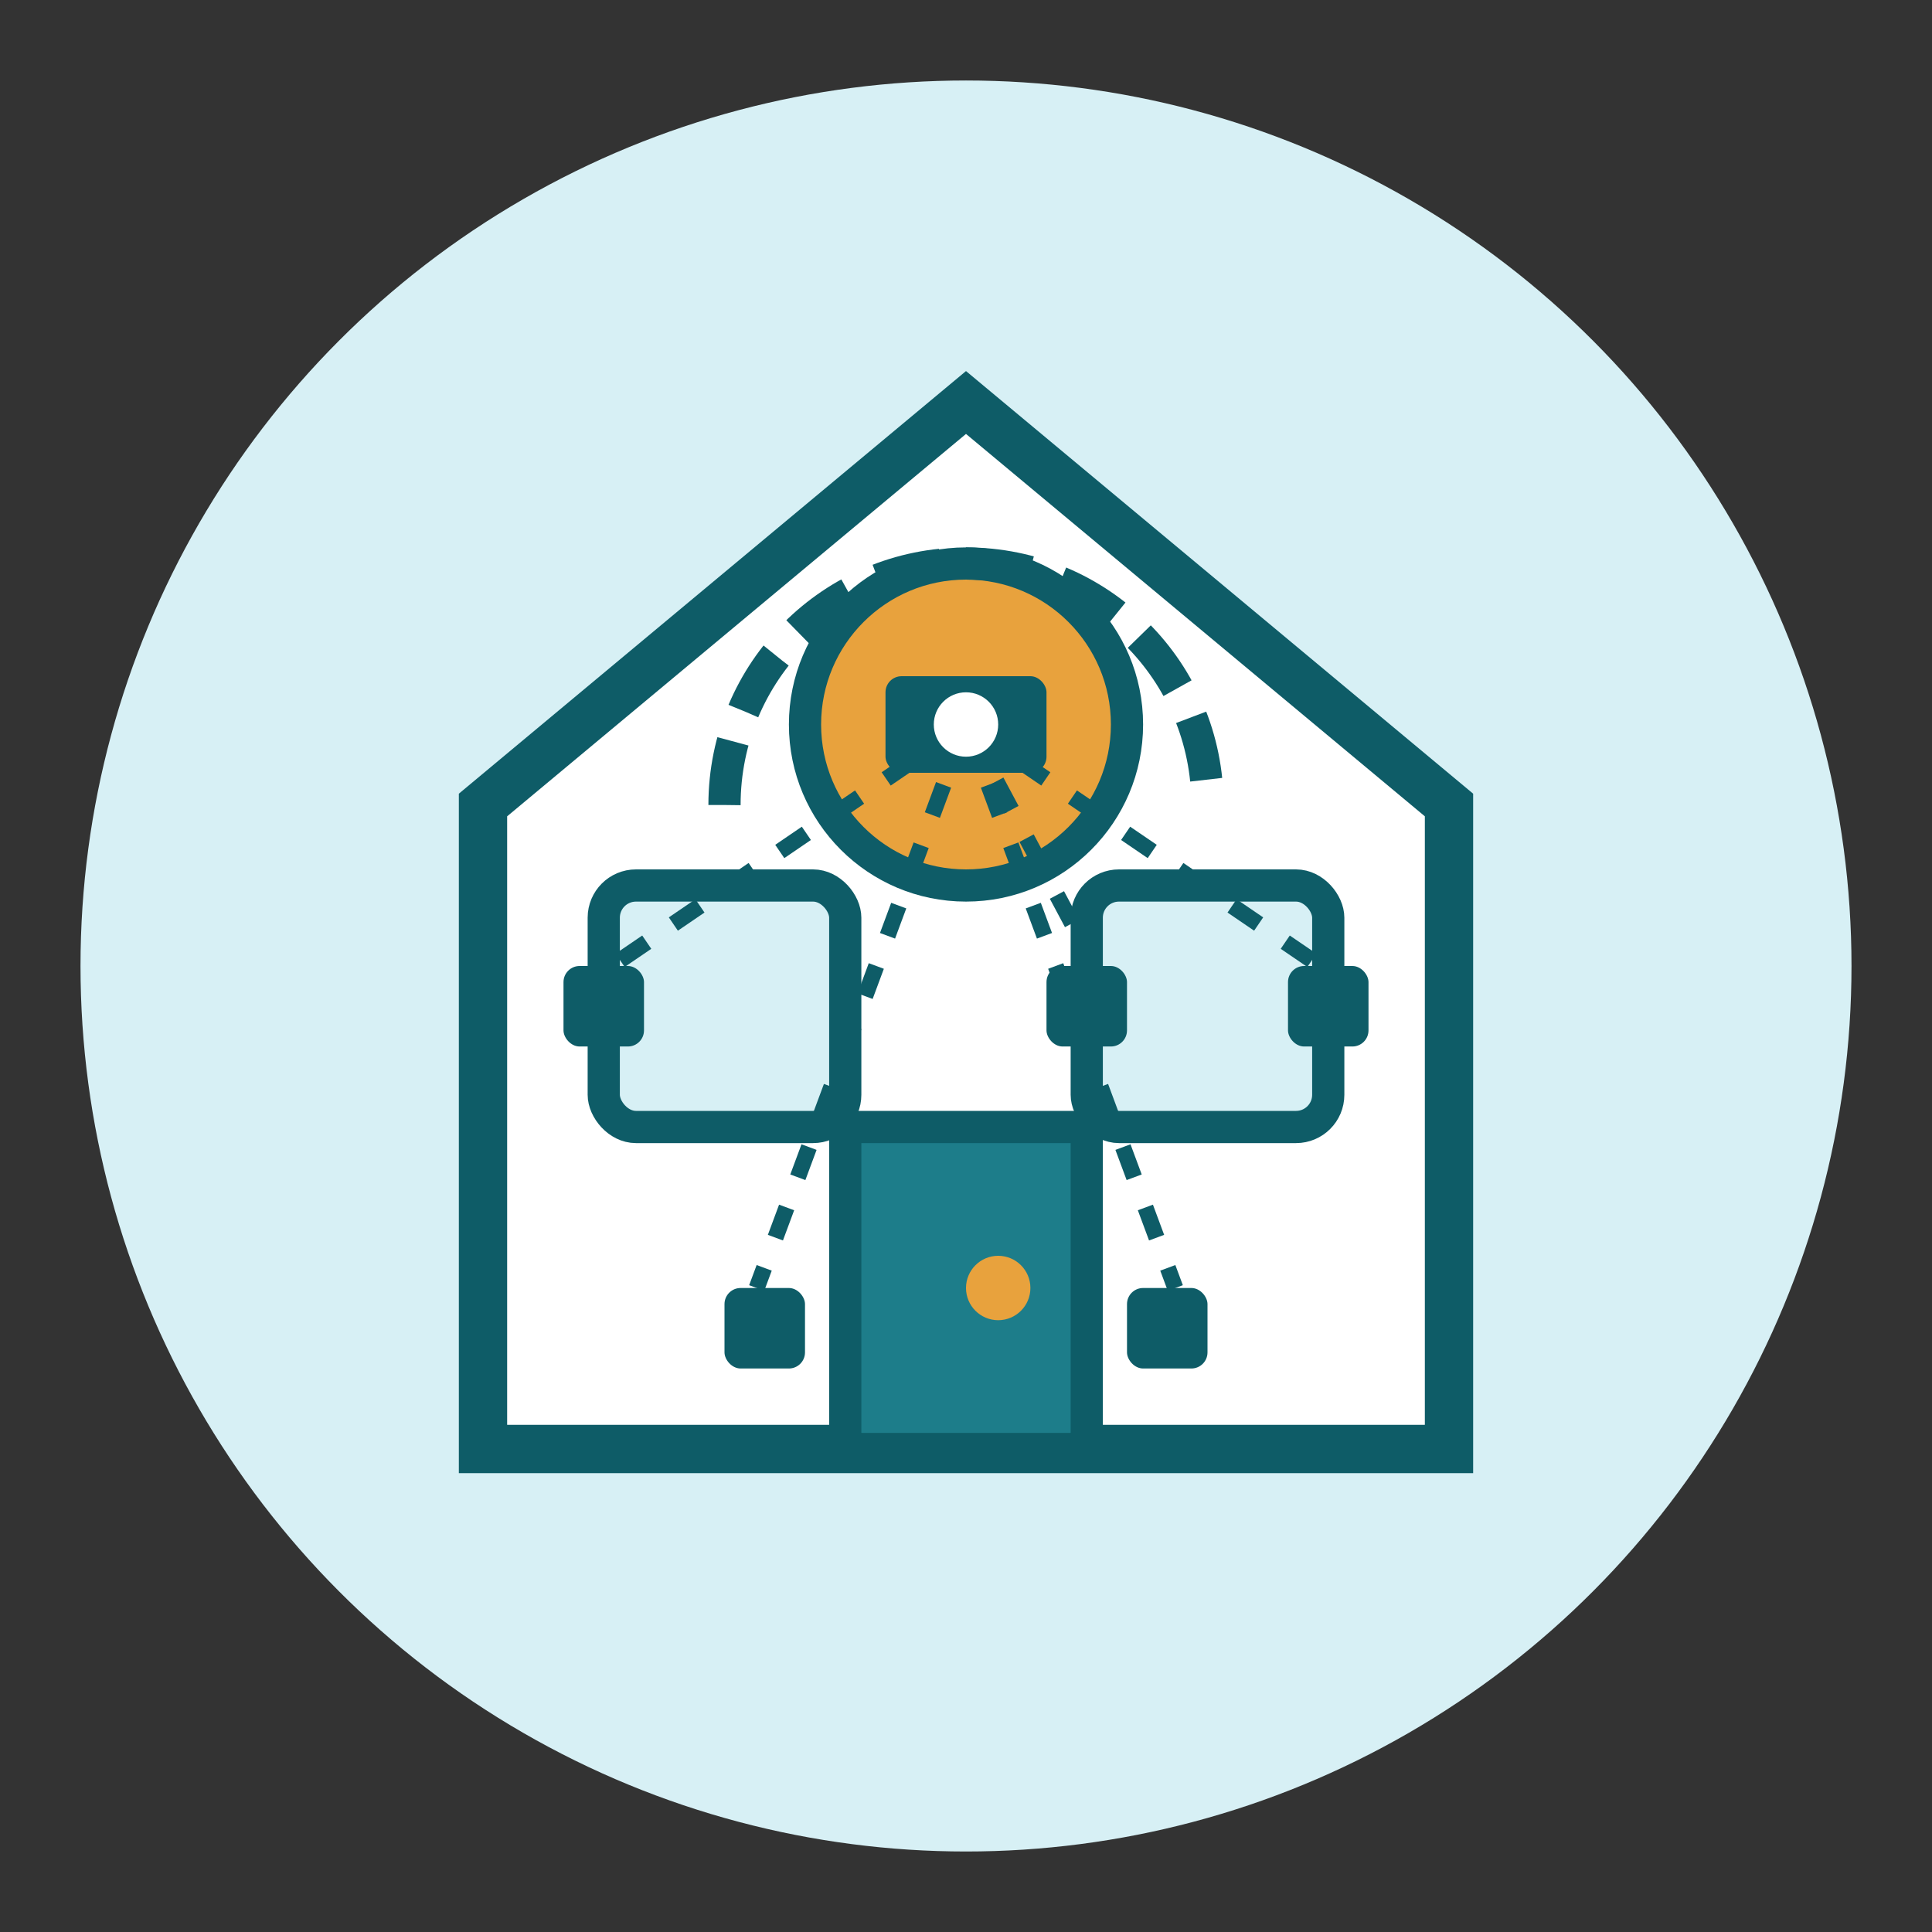 <svg width="120" height="120" viewBox="0 0 120 120" fill="none" xmlns="http://www.w3.org/2000/svg">
  <rect x="0" y="0" width="120" height="120" fill="#333333" stroke="none"/>
  <!-- Background -->
  <circle cx="60" cy="60" r="55" fill="#d7f0f5"/>
  
  <!-- House Frame -->
  <path d="M30 50L60 25L90 50V90H30V50Z" fill="white" stroke="#0e5c67" stroke-width="3"/>
  
  <!-- Door -->
  <rect x="52.5" y="70" width="15" height="20" fill="#1d7d8a" stroke="#0e5c67" stroke-width="2"/>
  <circle cx="62" cy="80" r="2" fill="#e8a23d"/>
  
  <!-- Window -->
  <rect x="37.5" y="55" width="15" height="15" rx="2" fill="#d7f0f5" stroke="#0e5c67" stroke-width="2"/>
  <rect x="67.5" y="55" width="15" height="15" rx="2" fill="#d7f0f5" stroke="#0e5c67" stroke-width="2"/>
  
  <!-- Smart Home Network -->
  <circle cx="60" cy="45" r="10" fill="#e8a23d" stroke="#0e5c67" stroke-width="2"/>
  <path d="M60 35C68.3 35 75 41.7 75 50" stroke="#0e5c67" stroke-width="2" stroke-dasharray="4 2"/>
  <path d="M45 50C45 41.7 51.7 35 60 35" stroke="#0e5c67" stroke-width="2" stroke-dasharray="4 2"/>
  
  <!-- Smart Devices -->
  <rect x="35" y="60" width="5" height="5" rx="1" fill="#0e5c67"/>
  <rect x="65" y="60" width="5" height="5" rx="1" fill="#0e5c67"/>
  <rect x="80" y="60" width="5" height="5" rx="1" fill="#0e5c67"/>
  <rect x="45" y="80" width="5" height="5" rx="1" fill="#0e5c67"/>
  <rect x="70" y="80" width="5" height="5" rx="1" fill="#0e5c67"/>
  
  <!-- Connecting Lines -->
  <line x1="60" y1="45" x2="38" y2="60" stroke="#0e5c67" stroke-width="1" stroke-dasharray="2 2"/>
  <line x1="60" y1="45" x2="68" y2="60" stroke="#0e5c67" stroke-width="1" stroke-dasharray="2 2"/>
  <line x1="60" y1="45" x2="82" y2="60" stroke="#0e5c67" stroke-width="1" stroke-dasharray="2 2"/>
  <line x1="60" y1="45" x2="47" y2="80" stroke="#0e5c67" stroke-width="1" stroke-dasharray="2 2"/>
  <line x1="60" y1="45" x2="73" y2="80" stroke="#0e5c67" stroke-width="1" stroke-dasharray="2 2"/>
  
  <!-- Smart Home Icon -->
  <g transform="translate(55, 42)">
    <rect x="0" y="0" width="10" height="6" rx="1" fill="#0e5c67"/>
    <circle cx="5" cy="3" r="2" fill="#ffffff"/>
  </g>
</svg>
